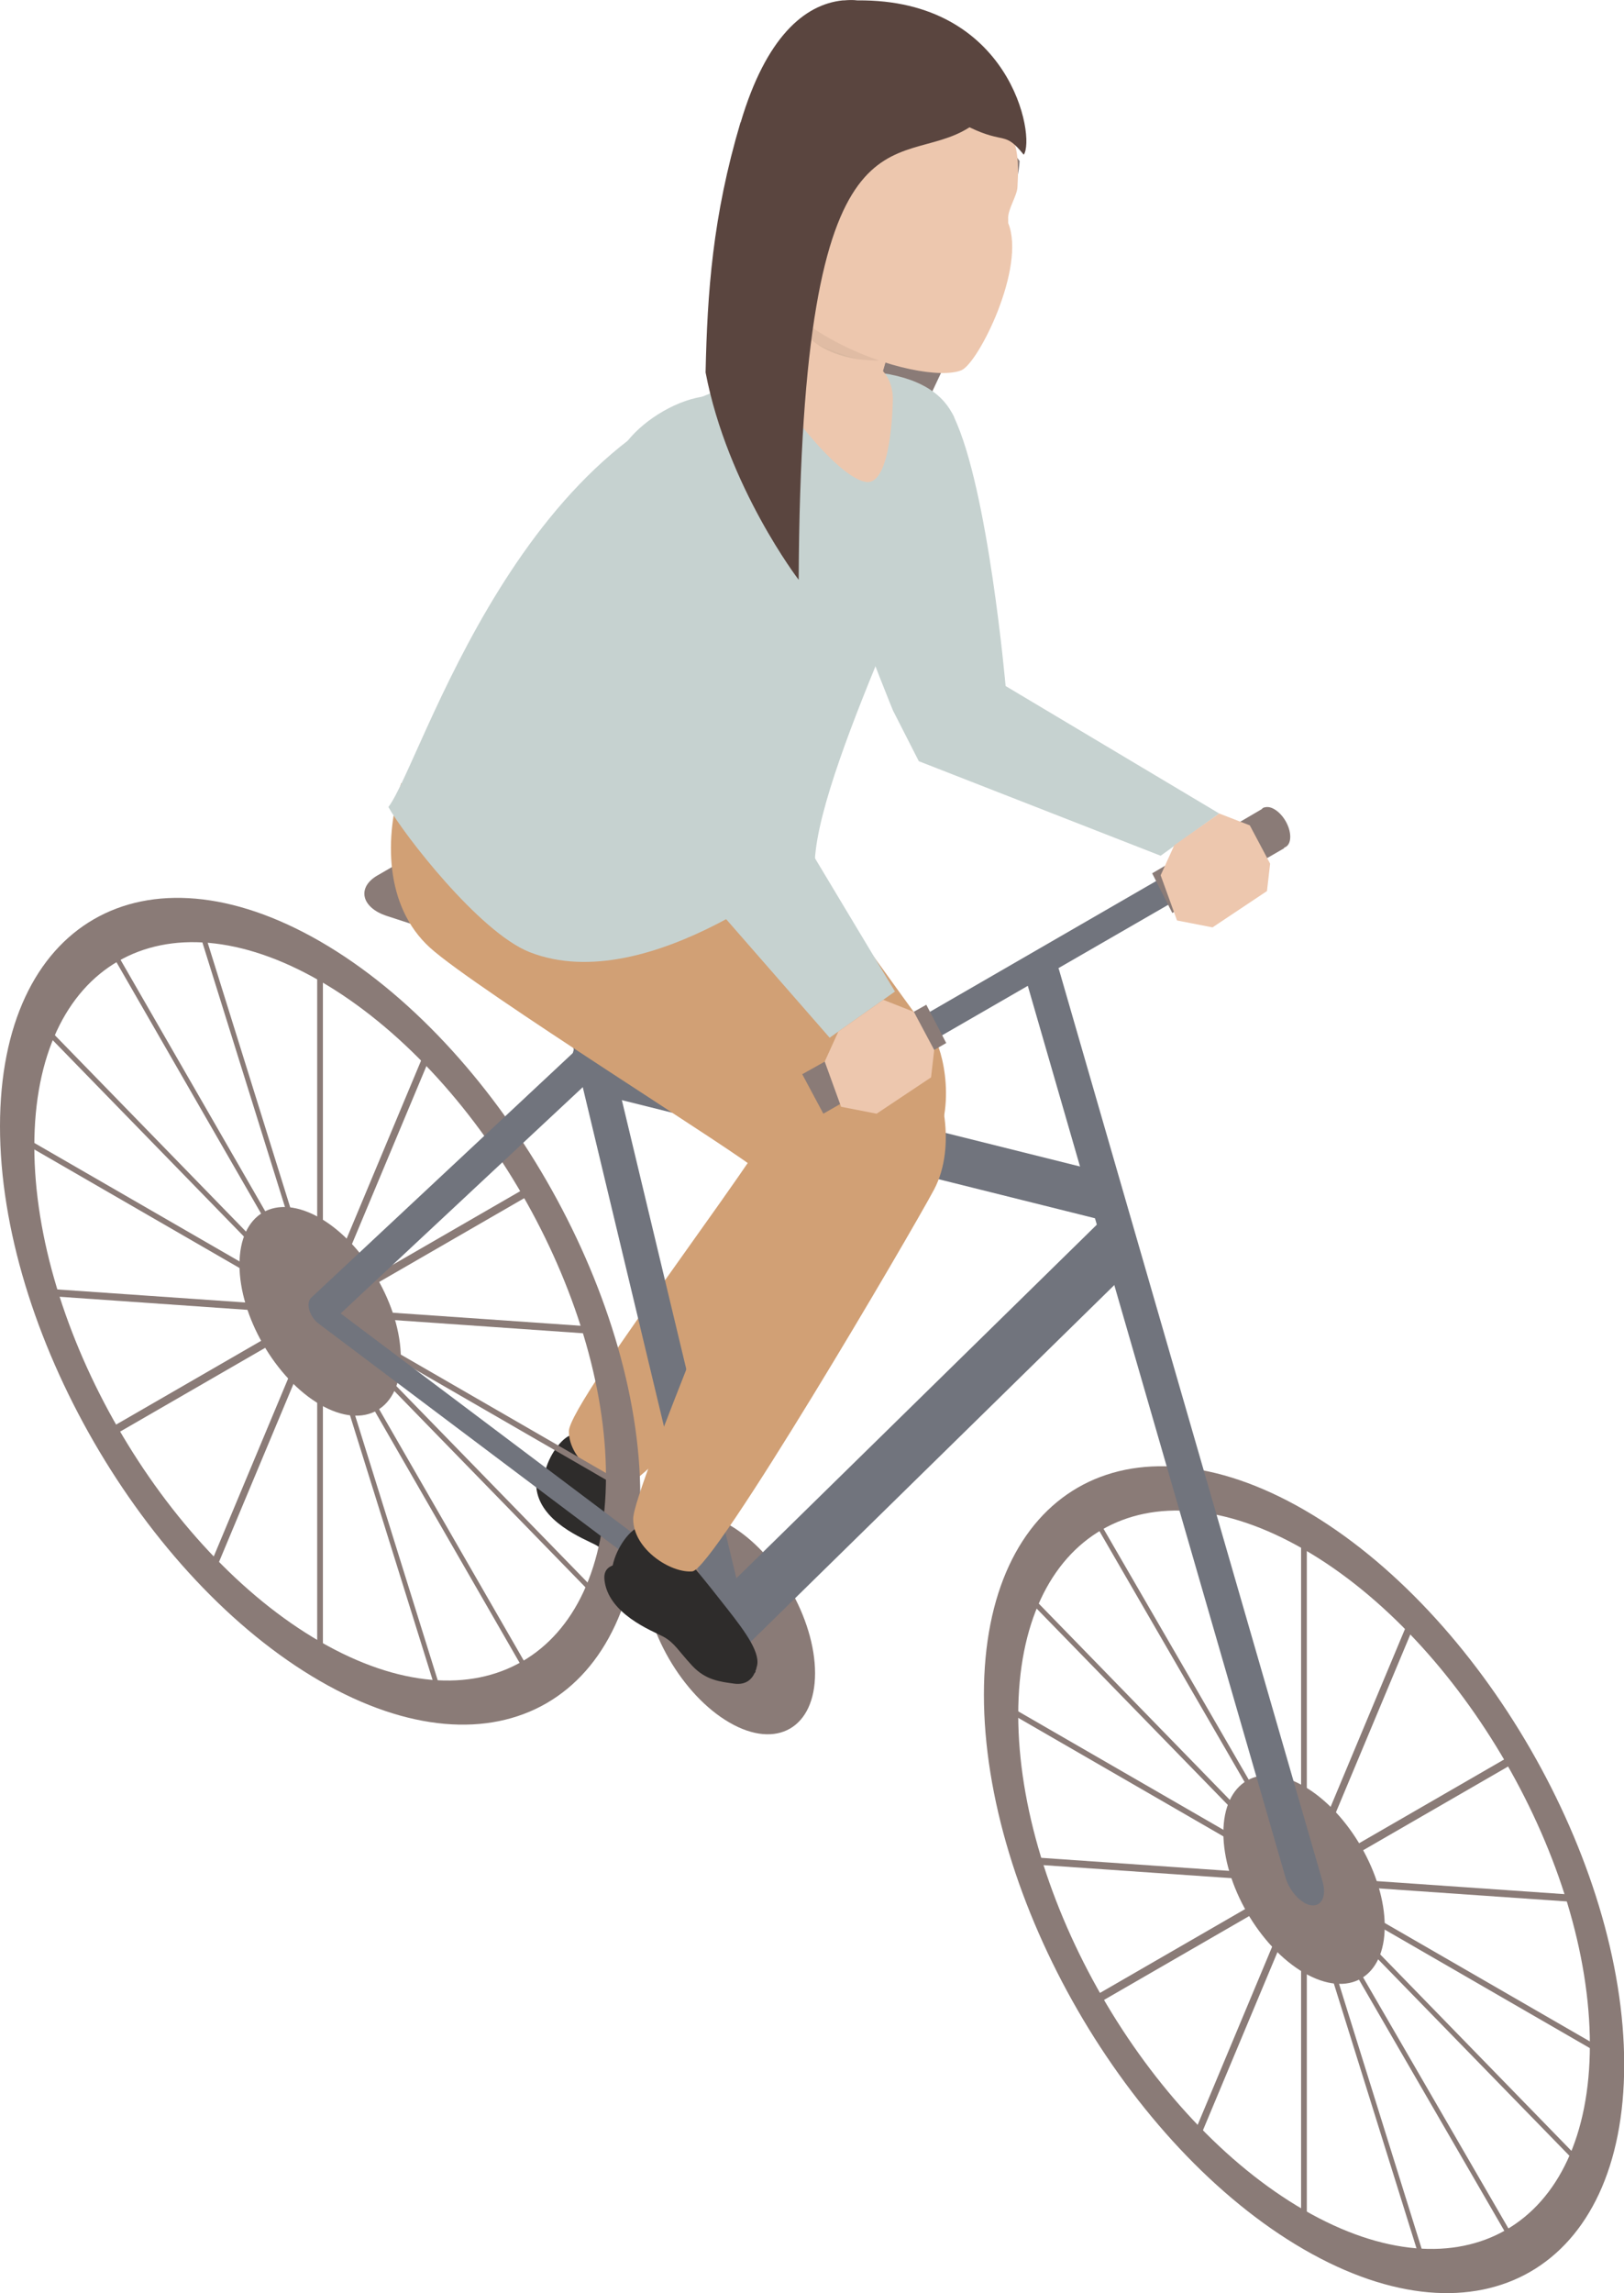 <?xml version="1.0" encoding="UTF-8"?><svg id="_レイヤー_2" xmlns="http://www.w3.org/2000/svg" width="82.33" height="116.19" viewBox="0 0 82.33 116.19"><defs><style>.cls-1{fill:#dab8a0;}.cls-1,.cls-2,.cls-3,.cls-4,.cls-5,.cls-6,.cls-7,.cls-8,.cls-9{stroke-width:0px;}.cls-2{fill:#c6d2d0;}.cls-3{fill:#8a7b77;}.cls-4{fill:#2e2c2b;}.cls-5{fill:#71747d;}.cls-6{fill:#d1a075;}.cls-7,.cls-8{fill:#edc7ae;}.cls-8{opacity:.3;}.cls-9{fill:#5a453f;}</style></defs><g id="_パーツ"><path class="cls-4" d="M34.85,80c.02-.05.05-.1.05-.16.26-.68-.52-1.76-1.47-2.97-2.37-3.02-2.9-3.59-4.09-3.8-.24-.21-.41-.35-.41-.35-.45.15-1.12,1.01-1.32,1.94-.27.1-.45.3-.42.7.16,1.75,2.42,2.61,2.99,2.91.57.31.77.73,1.46,1.47.69.74,1.42.81,2.14.91.61.08.89-.26,1-.49,0,0,0-.01.01-.02.01-.03.07-.08.07-.11l-.02-.02Z"/><path class="cls-6" d="M26.43,38.34c-.84,2.69-.87,6.22,1.46,8.34,2.34,2.12,11.4,8.47,11.88,9.07.48.6-10.93,15.23-10.93,16.77s1.91,2.76,3,2.66c1.09-.1,14.32-14.87,15.52-17.13,1.2-2.26.3-5.38-.17-5.68-.47-.3-7.29-10.51-9-11.28-1.71-.77-11.77-2.74-11.77-2.74Z"/><polygon class="cls-3" points="16.08 84.1 16.37 84.26 16.37 48.79 16.08 48.62 16.08 84.1"/><polygon class="cls-3" points=".87 57.74 31.59 75.48 31.59 75.14 .87 57.41 .87 57.74"/><rect class="cls-3" x="3.69" y="66.24" width="25.08" height=".41" transform="translate(-31.05 17.02) rotate(-30)"/><rect class="cls-3" x="16.11" y="44.72" width=".24" height="43.44" transform="translate(-30.99 16.96) rotate(-29.93)"/><polygon class="cls-3" points="22.28 86.24 22.54 86.26 10.18 46.65 9.91 46.63 22.28 86.24"/><polygon class="cls-3" points="2.22 65.65 30.35 67.61 30.23 67.23 2.11 65.28 2.22 65.65"/><polygon class="cls-3" points="10.79 79.89 21.93 53.27 21.66 52.99 10.52 79.62 10.79 79.89"/><polygon class="cls-3" points="30.49 81.26 30.59 81.01 1.97 51.62 1.86 51.87 30.49 81.26"/><path class="cls-3" d="M20.32,68.81c0,2.61-1.83,3.67-4.09,2.36-2.26-1.31-4.09-4.48-4.09-7.09,0-2.61,1.83-3.67,4.09-2.36,2.26,1.31,4.09,4.48,4.09,7.09Z"/><path class="cls-3" d="M16.23,85.18C7.28,80.01,0,67.41,0,57.07c0-10.33,7.28-14.53,16.23-9.37,8.95,5.17,16.23,17.77,16.23,28.11,0,10.33-7.28,14.53-16.23,9.37ZM16.23,49.71c-7.99-4.61-14.49-.86-14.49,8.37,0,9.23,6.5,20.49,14.49,25.1,7.99,4.61,14.49.86,14.49-8.37,0-9.23-6.5-20.49-14.49-25.1Z"/><polygon class="cls-3" points="65.96 112.89 66.25 113.06 66.25 77.59 65.96 77.42 65.96 112.89"/><polygon class="cls-3" points="50.75 86.54 81.47 104.28 81.47 103.94 50.75 86.21 50.75 86.54"/><rect class="cls-3" x="53.57" y="95.04" width="25.08" height=".41" transform="translate(-38.76 45.81) rotate(-30)"/><rect class="cls-3" x="65.99" y="73.52" width=".24" height="43.44" transform="translate(-38.83 45.95) rotate(-30.07)"/><polygon class="cls-3" points="72.16 115.04 72.42 115.06 60.06 75.44 59.79 75.43 72.16 115.04"/><polygon class="cls-3" points="52.1 94.45 80.23 96.4 80.11 96.03 51.99 94.08 52.1 94.45"/><polygon class="cls-3" points="60.67 108.69 71.81 82.07 71.54 81.79 60.4 108.42 60.67 108.69"/><polygon class="cls-3" points="80.37 110.06 80.47 109.81 51.85 80.42 51.74 80.67 80.37 110.06"/><path class="cls-3" d="M70.2,97.6c0,2.61-1.83,3.67-4.09,2.36-2.26-1.31-4.09-4.48-4.09-7.09s1.83-3.67,4.09-2.36c2.26,1.31,4.09,4.48,4.09,7.09Z"/><path class="cls-3" d="M66.11,113.98c-8.95-5.17-16.23-17.77-16.23-28.11,0-10.33,7.28-14.53,16.23-9.37,8.95,5.17,16.23,17.77,16.23,28.11,0,10.33-7.28,14.54-16.23,9.37ZM66.11,78.51c-7.99-4.61-14.49-.86-14.49,8.37,0,9.23,6.5,20.49,14.49,25.1,7.99,4.61,14.49.86,14.49-8.37,0-9.23-6.5-20.49-14.49-25.1Z"/><path class="cls-3" d="M41.32,84.78c0,2.76-1.94,3.89-4.34,2.5-2.39-1.38-4.34-4.74-4.34-7.51,0-2.76,1.94-3.89,4.34-2.5,2.39,1.38,4.34,4.74,4.34,7.51Z"/><path class="cls-5" d="M36.98,83.45c.32.18.62.19.81,0l19.56-19.18c.33-.33.24-1.11-.21-1.76-.45-.64-1.08-.9-1.42-.57l-18.39,18.03-7.87-32.85c-.17-.71-.74-1.38-1.27-1.49-.53-.11-.82.38-.65,1.09l8.47,35.37c.12.48.42.97.8,1.26.05.04.11.08.16.11Z"/><path class="cls-5" d="M66.11,96.41c.13.07.25.12.38.13.52.06.77-.48.56-1.2l-13.36-46.2c-.21-.72-2.09-.93-1.88-.21l13.36,46.2c.16.55.54,1.04.94,1.27Z"/><path class="cls-5" d="M30.03,55.32c.09.05.18.09.28.12l25.21,6.29c.54.13.85-.33.7-1.04-.15-.71-.71-1.39-1.25-1.53l-25.21-6.29c-.54-.13-.85.33-.7,1.04.13.59.53,1.16.97,1.41Z"/><path class="cls-5" d="M36.52,82.37c.28.16.53.07.57-.24.05-.34-.17-.8-.49-1.04l-19.33-14.54,13.2-12.33c.19-.18.15-.63-.11-1-.25-.37-.62-.52-.81-.34l-13.79,12.89c-.12.12-.15.35-.08.61.08.26.25.52.45.67l20.29,15.26s.06.04.09.06Z"/><path class="cls-3" d="M25.38,40.75l-6.25,3.61c-1.05.61-.81,1.63.48,2.05l14.36,4.69c.88.29,1.98.2,2.7-.21h0c.72-.41.87-1.05.37-1.56l-8.12-8.29c-.73-.75-2.5-.89-3.55-.28Z"/><path class="cls-3" d="M51.69,8.16c-.2,4.17-8.68,20.17-8.68,20.17l-.51-23.93,7.54,1.49,1.65,2.27Z"/><path class="cls-4" d="M38.3,84.66c.02-.05.05-.1.05-.16.26-.68-.52-1.76-1.47-2.97-2.37-3.02-2.89-3.59-4.09-3.8-.24-.21-.41-.35-.41-.35-.45.15-1.12,1.01-1.32,1.94-.27.1-.45.3-.42.7.16,1.75,2.42,2.61,2.99,2.91.57.31.77.73,1.46,1.47.69.74,1.42.81,2.14.91.61.08.89-.26,1-.49,0,0,0-.01.01-.02.01-.03.07-.08.07-.11l-.02-.02Z"/><path class="cls-6" d="M20.34,39.68c-.84,2.69-.87,6.22,1.46,8.34,2.34,2.12,16.11,10.69,16.59,11.29.48.6-6.29,16.11-6.29,17.65s1.91,2.76,3,2.66c1.09-.1,11.05-17.09,12.25-19.34,1.2-2.26.3-5.38-.17-5.68-.47-.3-13.37-11.4-15.09-12.17-1.71-.77-11.77-2.74-11.77-2.74Z"/><path class="cls-2" d="M48.36,21.13c1.74,3.62,2.62,13.63,2.62,13.63l10.83,6.46-2.97,2.14-12.26-4.79-1.31-2.57s-4.38-10.66-4.06-13.01c.31-2.35,5.95-4.37,7.16-1.86Z"/><path class="cls-2" d="M48.66,22.81c-.07,2.25-7.07,15.66-7.35,20.76,0,0-8.36,7.08-14.47,4.67-2.55-1.01-6.4-6-7.15-7.35,1.7-2.2,6.74-19.87,19.51-21.81,7.45-1.13,9.54,1.03,9.46,3.73Z"/><path class="cls-1" d="M45.51,16.31c-.31.85-.56,1.87-.75,2.49-1.13,1.18-6.44,1.15-5.93.68,1.69-1.54.82-6.39.82-6.39l5.86,3.23Z"/><path class="cls-8" d="M45.12,17.42c-.11.33-.21.64-.29.92-1.28.1-4.08-.97-5.03-1.98.08-1.68-.15-3.27-.15-3.27l5.86,3.23c-.13.35-.25.69-.36,1.02-.01.03-.02.06-.03.1Z"/><path class="cls-7" d="M42.38,1.28c2.93.1,6.25.58,8.9,5.61.28.53.38,1.27.3,2.6-.02.43-.51,1.15-.47,1.61,0,.07,0,.13,0,.2.92,2.24-1.51,7.1-2.37,7.46-1.99.82-11.27-1.92-11.64-8.49-.25-4.5,2.34-9.09,5.27-8.99Z"/><path class="cls-7" d="M40.3,16.2c1.29,2.4,4.62,2.05,4.62,2.05l-.16.55c.59.65.5,1.55.5,1.55,0,0-.05,4.27-1.36,4.07-1.75-.27-5.71-5.84-5.1-6.18.67-.37,1.15-1.16,1.49-2.05h0Z"/><path class="cls-2" d="M37.88,21.04c1.74,3.62-.14,16.49-.14,16.49l7.63,12.71-3.31,2.34-9.83-11.25-.64-2.03s-.73-13.26-.42-15.61c.31-2.35,5.51-5.16,6.72-2.65Z"/><path class="cls-9" d="M37.55,6.2C38.83,1.89,40.78.22,42.72.02h0s.04,0,.06,0c.23-.02.46-.03.69,0,7.77-.08,9.04,6.93,8.43,7.82-.99-1.23-.92-.51-2.75-1.39-3.63,2.34-8.55-2.13-8.66,22.93,0,0-3.61-4.71-4.72-10.51.09-4.05.35-7.89,1.77-12.67Z"/><polygon class="cls-5" points="43.84 54.72 63.53 43.36 62.18 42.58 42.5 53.95 43.84 54.72"/><polygon class="cls-3" points="41.74 56.43 47.97 52.85 46.96 50.91 40.67 54.43 41.74 56.43"/><path class="cls-3" d="M63.97,40.98s.08-.06.12-.07h.02s0,0,0,0c.14-.04.3-.02.49.09.45.26.81.88.81,1.4,0,.3-.12.49-.31.55v.03s-5.67,3.28-5.67,3.28l-1.02-2.01,5.57-3.26Z"/><polygon class="cls-7" points="44.78 50.66 46.33 51.27 47.36 53.2 47.2 54.59 44.44 56.43 42.64 56.08 41.81 53.79 42.5 52.27 44.78 50.66"/><polygon class="cls-7" points="61.81 41.22 63.36 41.82 64.39 43.76 64.23 45.15 61.47 46.99 59.67 46.64 58.84 44.35 59.53 42.83 61.81 41.22"/></g></svg>